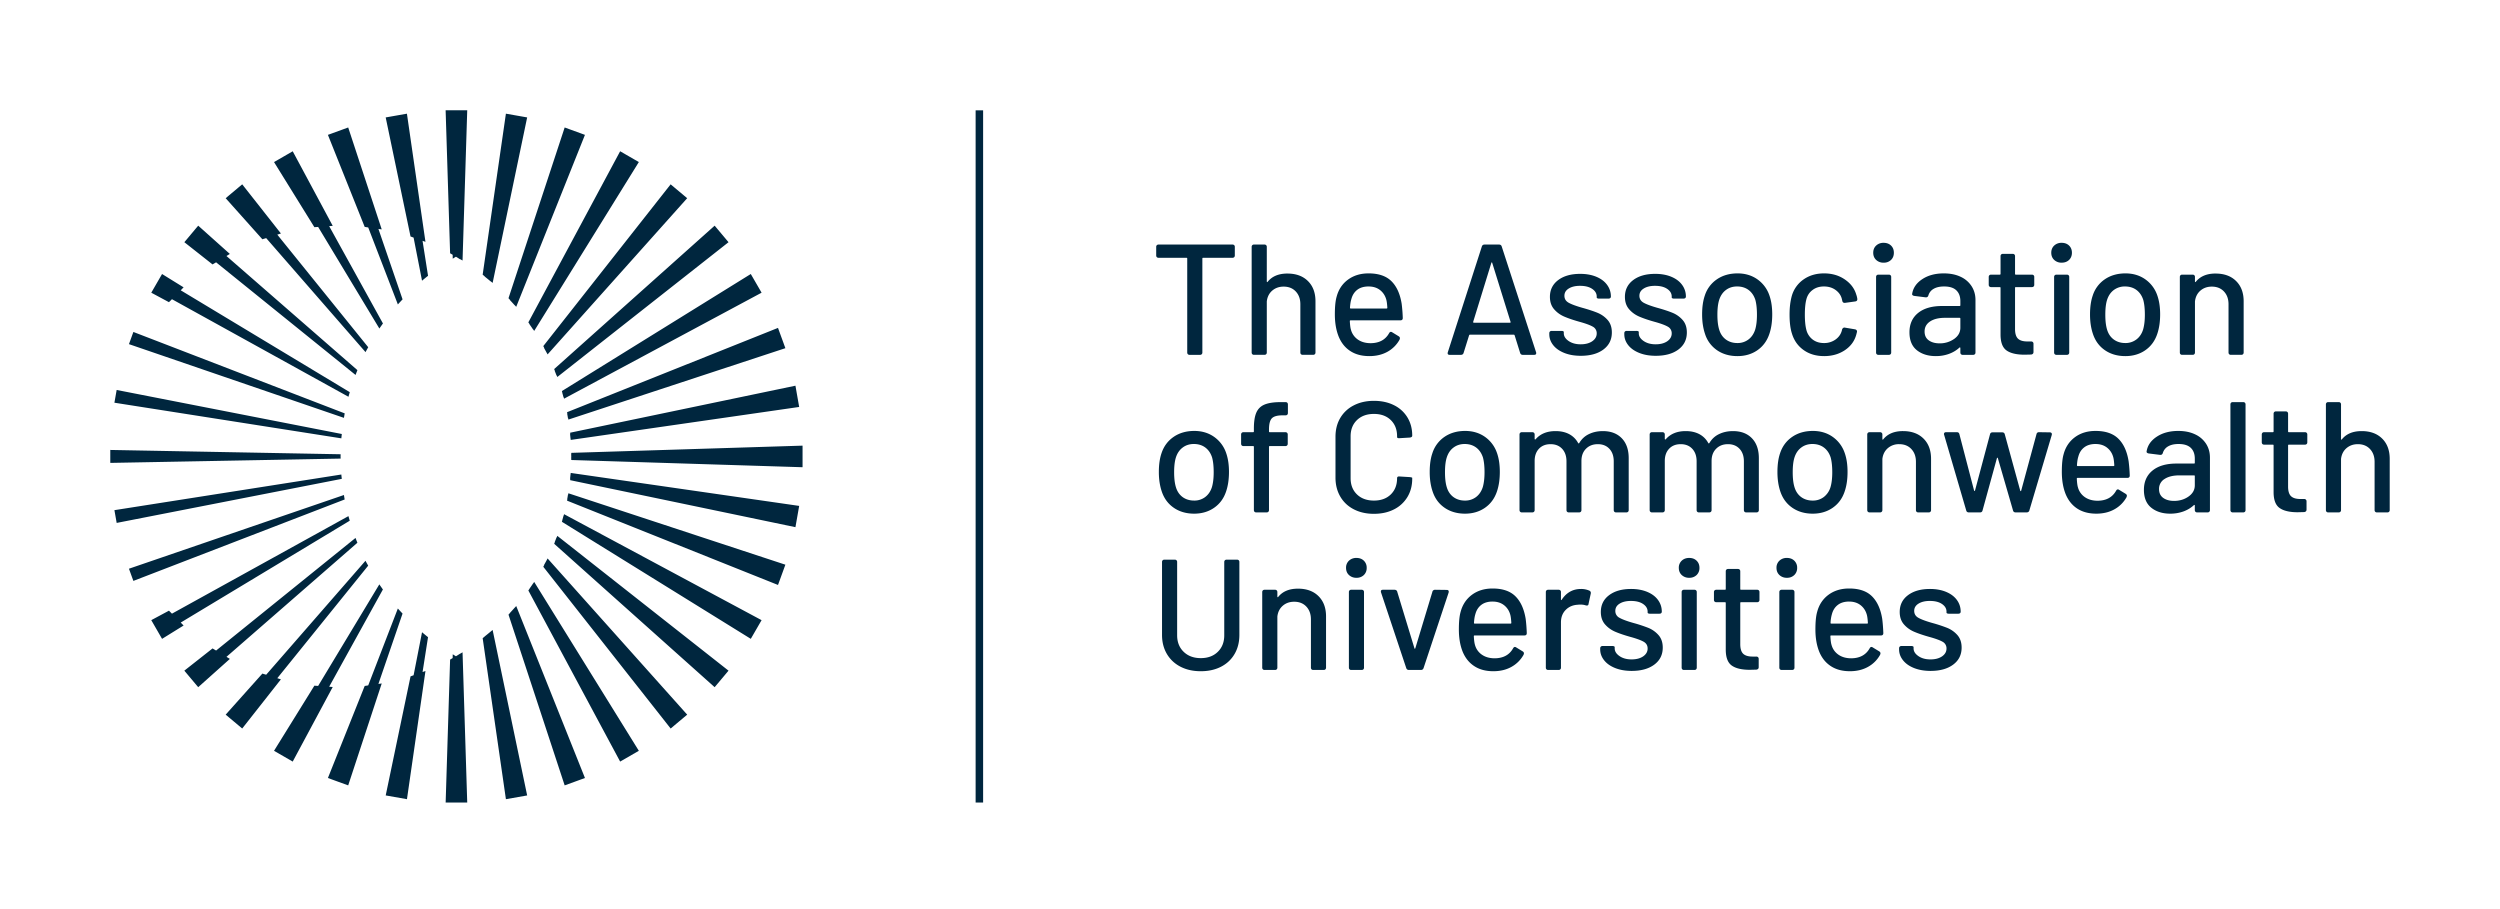 <svg xmlns="http://www.w3.org/2000/svg" viewBox="0 0 210.606 76.616"><defs><style>.cls-1{fill:#00263e}</style></defs><g id="Layer_1"><path class="cls-1" d="M82.189 9.292h.631V67.61h-.631zm80.448 47.227c.797 0 1.432-.178 1.906-.532.473-.353.709-.831.709-1.433 0-.433-.12-.785-.358-1.055a2.297 2.297 0 0 0-.87-.611 12.438 12.438 0 0 0-1.28-.418c-.522-.15-.9-.292-1.135-.425-.235-.132-.352-.326-.352-.584 0-.257.122-.46.365-.61.244-.151.56-.226.95-.226.432 0 .776.086 1.028.259.252.173.378.387.378.644v.08c0 .026.018.048.054.066a.338.338 0 0 0 .146.026h.796c.06 0 .11-.015.146-.046a.16.16 0 0 0 .052-.126c0-.363-.105-.691-.317-.982-.213-.293-.517-.52-.91-.684-.394-.164-.847-.246-1.36-.246-.77 0-1.388.175-1.852.525-.465.349-.697.82-.697 1.413 0 .425.117.772.352 1.042.234.27.522.478.863.624.34.146.763.29 1.267.432.513.14.885.276 1.116.404a.623.623 0 0 1 .344.578c0 .265-.124.484-.371.657-.25.172-.576.259-.982.259-.408 0-.747-.093-1.016-.28-.271-.185-.405-.402-.405-.65v-.106c0-.026-.018-.048-.053-.066a.328.328 0 0 0-.146-.027h-.822a.196.196 0 0 0-.147.054c-.036.035-.053.083-.053.146v.079c0 .336.11.644.332.922.22.28.533.499.936.658.402.159.865.239 1.386.239m-6.861-5.841c.388 0 .714.105.975.312.26.208.435.485.524.83.036.14.063.358.08.65 0 .044-.022.066-.067.066h-3.013c-.044 0-.066-.022-.066-.066a3.15 3.15 0 0 1 .119-.743c.089-.327.255-.584.499-.77.242-.186.559-.28.949-.28m.185 4.78c-.434 0-.796-.102-1.088-.306a1.453 1.453 0 0 1-.584-.836c-.045-.141-.076-.38-.093-.717 0-.044.02-.066.067-.066h4.194c.132 0 .199-.066.199-.2-.018-.468-.05-.866-.093-1.194-.133-.831-.421-1.466-.863-1.904-.443-.44-1.084-.657-1.924-.657-.682 0-1.261.177-1.74.53-.477.354-.796.837-.955 1.447-.098.337-.146.828-.146 1.474 0 .725.11 1.358.332 1.898.22.522.548.922.982 1.2.433.28.964.419 1.593.419.584 0 1.095-.124 1.533-.372a2.579 2.579 0 0 0 1.015-1.022l.027-.106c0-.071-.036-.128-.106-.172l-.545-.332a.19.19 0 0 0-.12-.04c-.052 0-.102.04-.145.12-.31.549-.823.827-1.54.836m-5.866.982h.876c.06 0 .11-.018.145-.053a.198.198 0 0 0 .054-.146v-6.358a.195.195 0 0 0-.054-.146.197.197 0 0 0-.145-.053h-.876a.198.198 0 0 0-.146.053.195.195 0 0 0-.054.146v6.358a.2.2 0 0 0 .054.146.198.198 0 0 0 .146.053m.438-7.765a.857.857 0 0 0 .623-.232.808.808 0 0 0 .24-.604.805.805 0 0 0-.24-.604c-.16-.155-.366-.232-.623-.232a.879.879 0 0 0-.631.232.791.791 0 0 0-.246.604c0 .247.082.449.246.604a.883.883 0 0 0 .63.232m-2.31 1.859v-.651a.198.198 0 0 0-.052-.146.2.2 0 0 0-.147-.053h-1.353c-.044 0-.066-.022-.066-.067V48.13a.202.202 0 0 0-.053-.146.2.2 0 0 0-.146-.053h-.823a.196.196 0 0 0-.146.053.195.195 0 0 0-.054.146v1.486c0 .045-.021.067-.066.067h-.73a.2.2 0 0 0-.146.053.198.198 0 0 0-.053.146v.65a.2.2 0 0 0 .053.146.2.2 0 0 0 .146.053h.73c.045 0 .066.022.066.067v3.929c0 .654.169 1.1.505 1.34.336.239.845.359 1.526.359l.545-.014c.132-.018.199-.088.199-.212v-.69a.199.199 0 0 0-.054-.146.196.196 0 0 0-.145-.053h-.32c-.362 0-.625-.08-.79-.24-.163-.16-.244-.43-.244-.81v-3.463c0-.045.022-.067.066-.067h1.353a.2.2 0 0 0 .147-.053.197.197 0 0 0 .053-.145m-6.358 5.906h.876a.198.198 0 0 0 .146-.053.201.201 0 0 0 .053-.146v-6.358a.198.198 0 0 0-.053-.146.198.198 0 0 0-.146-.053h-.876a.198.198 0 0 0-.146.053.194.194 0 0 0-.053.146v6.358c0 .06.017.11.053.146a.198.198 0 0 0 .146.053m.438-7.765a.861.861 0 0 0 .624-.232.807.807 0 0 0 .239-.604c0-.248-.08-.45-.24-.604-.16-.155-.366-.232-.623-.232s-.466.077-.63.232a.791.791 0 0 0-.246.604c0 .247.082.449.246.604a.882.882 0 0 0 .63.232m-4.844 7.845c.796 0 1.43-.178 1.905-.532.473-.353.71-.831.71-1.433 0-.433-.12-.785-.36-1.055a2.289 2.289 0 0 0-.868-.611 12.329 12.329 0 0 0-1.28-.418c-.523-.15-.901-.292-1.136-.425a.63.63 0 0 1-.351-.584c0-.257.12-.46.365-.61.242-.151.559-.226.949-.226.433 0 .776.086 1.028.259.252.173.379.387.379.644v.08c0 .026.017.048.052.066a.346.346 0 0 0 .147.026h.796c.062 0 .11-.015.146-.046a.16.16 0 0 0 .053-.126c0-.363-.106-.691-.318-.982-.213-.293-.516-.52-.91-.684-.394-.164-.847-.246-1.361-.246-.77 0-1.386.175-1.851.525-.464.349-.696.82-.696 1.413 0 .425.117.772.35 1.042.236.27.523.478.864.624.34.146.764.29 1.268.432.513.14.884.276 1.114.404s.346.32.346.578c0 .265-.125.484-.372.657-.248.172-.575.259-.982.259-.408 0-.747-.093-1.016-.28-.27-.185-.405-.402-.405-.65v-.106c0-.026-.017-.048-.053-.066a.325.325 0 0 0-.146-.027h-.822a.193.193 0 0 0-.146.054.193.193 0 0 0-.054.146v.079c0 .336.11.644.332.922.22.28.533.499.936.658.402.159.864.239 1.387.239m-4.274-6.903c-.682 0-1.221.3-1.62.903-.018.027-.032.038-.046.033-.013-.004-.02-.024-.02-.06v-.61a.194.194 0 0 0-.053-.146.2.2 0 0 0-.146-.053h-.876a.198.198 0 0 0-.146.053.194.194 0 0 0-.053.146v6.358c0 .06.017.11.053.146a.198.198 0 0 0 .146.053h.876a.2.2 0 0 0 .146-.053.197.197 0 0 0 .053-.146v-3.81c0-.433.135-.785.405-1.055.269-.27.613-.413 1.029-.431a1 1 0 0 1 .199-.013c.168 0 .319.02.45.066a.34.34 0 0 0 .107.013c.08 0 .124-.045.133-.132l.186-.864c.026-.114-.01-.198-.106-.252a1.708 1.708 0 0 0-.717-.146m-7.446 1.062c.389 0 .713.105.976.312.26.208.435.485.523.83.036.14.062.358.08.65 0 .044-.023.066-.066.066h-3.013c-.045 0-.067-.022-.067-.066.018-.301.058-.55.12-.743.088-.327.254-.584.497-.77.244-.186.56-.28.95-.28m.186 4.78c-.434 0-.797-.102-1.088-.306a1.45 1.45 0 0 1-.585-.836c-.044-.141-.076-.38-.093-.717 0-.044.022-.066.067-.066h4.194c.133 0 .199-.066.199-.2a13.3 13.3 0 0 0-.092-1.194c-.134-.831-.422-1.466-.863-1.904-.443-.44-1.085-.657-1.925-.657-.681 0-1.261.177-1.74.53-.477.354-.795.837-.955 1.447-.097.337-.145.828-.145 1.474 0 .725.109 1.358.33 1.898.222.522.549.922.984 1.2.433.28.964.419 1.592.419.585 0 1.095-.124 1.533-.372a2.594 2.594 0 0 0 1.016-1.022l.027-.106c0-.071-.037-.128-.107-.172l-.544-.332a.195.195 0 0 0-.12-.04c-.053 0-.102.04-.146.12-.31.549-.822.827-1.54.836m-7.233.982h1.008c.115 0 .19-.053.226-.16l2.11-6.357c.018-.071.014-.127-.013-.166-.026-.04-.075-.06-.146-.06l-.982-.013a.248.248 0 0 0-.146.046.185.185 0 0 0-.08.126l-1.433 4.739c-.01.035-.023.055-.04.059-.018.005-.031-.011-.04-.046l-1.447-4.752a.188.188 0 0 0-.08-.126.25.25 0 0 0-.145-.046h-.982c-.116 0-.173.048-.173.146 0 .035.004.06.013.079l2.124 6.372c.036.106.11.159.226.159m-4.858 0h.876c.06 0 .11-.018.146-.053a.2.2 0 0 0 .052-.146v-6.358a.198.198 0 0 0-.052-.146.201.201 0 0 0-.146-.053h-.876a.197.197 0 0 0-.146.053.194.194 0 0 0-.053.146v6.358c0 .06.017.11.053.146a.197.197 0 0 0 .146.053m.438-7.765a.859.859 0 0 0 .623-.232.804.804 0 0 0 .239-.604.8.8 0 0 0-.24-.604c-.158-.155-.366-.232-.622-.232a.88.88 0 0 0-.631.232.79.79 0 0 0-.245.604c0 .247.08.449.245.604a.885.885 0 0 0 .63.232m-4.923.916c-.744 0-1.301.234-1.673.704-.01.017-.023.02-.04.013-.018-.01-.026-.027-.026-.054v-.371a.199.199 0 0 0-.054-.146.198.198 0 0 0-.146-.053h-.875a.197.197 0 0 0-.146.053.195.195 0 0 0-.054.146v6.358a.2.2 0 0 0 .054.146.197.197 0 0 0 .146.053h.875a.198.198 0 0 0 .146-.053.202.202 0 0 0 .054-.146v-4.301c.043-.38.196-.683.457-.91s.582-.337.963-.337c.425 0 .765.137 1.022.41.256.275.385.634.385 1.076v4.062a.2.2 0 0 0 .052.146.2.2 0 0 0 .147.053h.876c.06 0 .11-.018.146-.053a.201.201 0 0 0 .053-.146v-4.314c0-.717-.213-1.285-.637-1.706-.424-.42-1-.63-1.725-.63m-8.19 6.955c.645 0 1.214-.126 1.705-.378s.872-.611 1.142-1.075c.27-.465.404-.998.404-1.6v-6.145a.198.198 0 0 0-.052-.146.196.196 0 0 0-.146-.054h-.877a.192.192 0 0 0-.145.054.199.199 0 0 0-.054.146v6.172c0 .575-.181 1.039-.544 1.393-.362.354-.84.53-1.433.53s-1.073-.176-1.44-.53-.552-.818-.552-1.393v-6.172a.198.198 0 0 0-.052-.146.196.196 0 0 0-.146-.054h-.876a.193.193 0 0 0-.146.054.198.198 0 0 0-.053.146v6.145c0 .602.137 1.135.41 1.6.275.464.659.823 1.149 1.075.492.252 1.06.378 1.706.378m97.796-20.228c-.744 0-1.3.234-1.673.703-.009.018-.022.022-.04.014-.017-.01-.026-.027-.026-.054v-2.906a.198.198 0 0 0-.054-.147.197.197 0 0 0-.145-.052h-.876a.198.198 0 0 0-.146.052.198.198 0 0 0-.053.147v8.892c0 .063.017.11.053.146a.193.193 0 0 0 .146.054h.876c.061 0 .11-.018.145-.054a.193.193 0 0 0 .054-.146v-4.3c.044-.38.196-.683.457-.91.262-.225.582-.338.963-.338.425 0 .765.138 1.022.412.256.274.385.632.385 1.075v4.06c0 .064.017.112.053.147a.193.193 0 0 0 .146.054h.876a.2.2 0 0 0 .147-.054.2.2 0 0 0 .052-.146v-4.313c0-.717-.213-1.286-.637-1.706-.424-.42-1-.63-1.725-.63m-4.58.942v-.651a.193.193 0 0 0-.053-.145.195.195 0 0 0-.146-.054h-1.354c-.044 0-.066-.021-.066-.066v-1.486a.198.198 0 0 0-.053-.146.196.196 0 0 0-.146-.053h-.824a.193.193 0 0 0-.145.053.198.198 0 0 0-.053.146v1.486c0 .045-.022.066-.066.066h-.73a.193.193 0 0 0-.146.054.198.198 0 0 0-.054.145v.65c0 .063.02.112.054.147a.196.196 0 0 0 .145.053h.731c.044 0 .066.022.066.067v3.928c0 .655.167 1.102.504 1.34.337.24.845.36 1.527.36l.544-.014c.133-.018.2-.088.2-.212v-.691a.196.196 0 0 0-.054-.145.195.195 0 0 0-.146-.054h-.319c-.363 0-.625-.08-.79-.24-.163-.158-.245-.428-.245-.81v-3.462c0-.045.022-.067.066-.067h1.354a.198.198 0 0 0 .146-.053c.036-.035.053-.084.053-.146m-6.278 5.907h.876a.195.195 0 0 0 .146-.054c.036-.035.053-.083.053-.146v-8.892a.198.198 0 0 0-.053-.147.197.197 0 0 0-.146-.052h-.876a.197.197 0 0 0-.146.052.202.202 0 0 0-.053.147v8.892c0 .063.018.11.053.146a.195.195 0 0 0 .146.054m-4.95-.97c-.373 0-.676-.084-.91-.251-.234-.17-.352-.417-.352-.744a.96.96 0 0 1 .465-.85c.31-.203.726-.304 1.247-.304h1.235c.045 0 .066.02.066.066v.77c0 .38-.174.694-.524.942-.35.248-.759.372-1.228.372m.358-5.894c-.716 0-1.32.162-1.81.485-.493.323-.778.737-.857 1.24a.112.112 0 0 0 .04.114.274.274 0 0 0 .145.059l.957.12c.114.008.19-.045.225-.16a.944.944 0 0 1 .444-.557c.226-.133.52-.2.883-.2.46 0 .803.109 1.03.326.224.217.337.52.337.91v.345c0 .044-.02.066-.066.066h-1.473c-.868 0-1.543.197-2.025.59-.482.394-.723.936-.723 1.627 0 .672.208 1.174.624 1.506.416.332.946.498 1.592.498a3.22 3.22 0 0 0 1.11-.186c.34-.124.633-.3.881-.531.02-.018.036-.022.054-.013.017.009.026.026.026.053v.37c0 .064.018.112.054.147a.193.193 0 0 0 .146.054h.875a.195.195 0 0 0 .146-.054.193.193 0 0 0 .054-.146v-4.42c0-.433-.109-.821-.326-1.161a2.166 2.166 0 0 0-.929-.796c-.403-.191-.874-.286-1.414-.286m-6.968 1.102c.39 0 .715.104.975.312.261.208.437.484.525.83.035.14.061.358.08.65 0 .045-.022.066-.067.066h-3.013c-.044 0-.066-.021-.066-.066.018-.301.057-.55.12-.743.087-.328.253-.584.497-.77.244-.186.56-.28.95-.28m.184 4.78c-.432 0-.795-.102-1.088-.306a1.461 1.461 0 0 1-.584-.836c-.044-.141-.075-.38-.092-.717 0-.044.021-.066.066-.066h4.194c.133 0 .2-.066.2-.2a12.838 12.838 0 0 0-.094-1.194c-.132-.832-.419-1.467-.863-1.905-.442-.438-1.083-.657-1.924-.657-.682 0-1.26.177-1.739.53-.477.355-.796.837-.955 1.448-.098.336-.146.828-.146 1.473 0 .726.111 1.359.332 1.898.221.522.548.923.982 1.202.433.278.964.418 1.592.418.584 0 1.096-.124 1.533-.372a2.594 2.594 0 0 0 1.016-1.022l.026-.106c0-.071-.035-.128-.106-.172l-.544-.332a.192.192 0 0 0-.119-.04c-.054 0-.102.04-.146.12-.31.548-.824.826-1.54.836m-10.858.982h.942c.115 0 .187-.058.213-.173l1.208-4.393c.01-.027.022-.04.04-.04.018 0 .031.013.04.04l1.274 4.393c.027.115.101.173.225.173h.93a.244.244 0 0 0 .146-.047.183.183 0 0 0 .08-.126l1.884-6.345c.018-.071.011-.126-.019-.166-.032-.04-.083-.06-.154-.06l-.902-.013c-.115 0-.186.058-.212.173l-1.288 4.752c-.008.027-.022.04-.04.04s-.03-.013-.039-.04l-1.3-4.74c-.028-.114-.099-.171-.214-.171h-.823c-.115 0-.186.057-.212.172l-1.26 4.725c-.009.028-.023.04-.04.04-.019 0-.032-.012-.04-.04l-1.235-4.738c-.027-.115-.097-.173-.212-.173h-.903c-.124 0-.186.054-.186.16 0 .026.005.048.014.066l1.858 6.358c.027.115.101.173.225.173m-5.548-6.85c-.744 0-1.3.235-1.672.704-.008.018-.023.022-.04.014-.018-.01-.026-.027-.026-.054v-.372a.198.198 0 0 0-.054-.145.195.195 0 0 0-.146-.054h-.876a.198.198 0 0 0-.146.054.197.197 0 0 0-.053.145v6.358c0 .063.018.11.053.146a.198.198 0 0 0 .146.054h.876a.195.195 0 0 0 .146-.054.197.197 0 0 0 .054-.146v-4.3c.043-.38.197-.683.457-.91a1.42 1.42 0 0 1 .962-.338c.426 0 .766.138 1.023.412s.385.632.385 1.075v4.06a.2.2 0 0 0 .052.147.198.198 0 0 0 .146.054h.877a.196.196 0 0 0 .146-.054.197.197 0 0 0 .053-.146v-4.313c0-.717-.213-1.286-.637-1.706-.425-.42-1-.63-1.726-.63m-7.605 5.853c-.38 0-.706-.1-.975-.298-.27-.2-.459-.48-.565-.843-.098-.32-.146-.735-.146-1.248s.048-.924.146-1.234c.115-.364.305-.644.571-.843.265-.2.58-.3.942-.3.38 0 .704.1.97.3.264.199.455.479.57.843.088.327.132.738.132 1.234s-.048.91-.146 1.248a1.633 1.633 0 0 1-.57.843 1.508 1.508 0 0 1-.929.298m0 1.102c.645 0 1.207-.166 1.685-.498.478-.332.815-.794 1.01-1.387.16-.47.238-1.014.238-1.633 0-.61-.079-1.141-.239-1.592a2.725 2.725 0 0 0-1.015-1.361c-.474-.332-1.029-.498-1.666-.498-.673 0-1.253.166-1.739.498-.487.332-.828.79-1.022 1.374-.15.433-.225.964-.225 1.593 0 .6.08 1.14.238 1.619.195.593.533 1.055 1.015 1.387.483.332 1.055.498 1.72.498m-6.717-6.955c-.424 0-.81.08-1.16.245-.35.164-.627.418-.83.763-.036.036-.067.036-.093 0a1.808 1.808 0 0 0-.75-.75c-.323-.172-.706-.258-1.148-.258-.726 0-1.287.23-1.685.69-.019.018-.036.022-.054.013-.018-.01-.026-.026-.026-.053v-.36a.194.194 0 0 0-.054-.144.194.194 0 0 0-.145-.054h-.876a.193.193 0 0 0-.146.054.194.194 0 0 0-.054.145v6.358c0 .063.018.11.054.146a.193.193 0 0 0 .146.054h.876c.061 0 .11-.018.145-.054a.193.193 0 0 0 .054-.146v-4.128c0-.433.121-.778.365-1.035.242-.257.568-.385.975-.385.407 0 .733.13.976.392.243.26.365.612.365 1.055v4.1c0 .064.017.112.053.147a.193.193 0 0 0 .146.054h.863c.061 0 .11-.018.146-.054a.197.197 0 0 0 .053-.146v-4.128c0-.433.128-.778.385-1.035.256-.257.587-.385.995-.385.407 0 .732.13.976.392.243.26.365.612.365 1.055v4.1c0 .064.017.112.053.147a.193.193 0 0 0 .146.054h.863c.062 0 .11-.018.146-.054a.197.197 0 0 0 .053-.146V38.6c0-.717-.195-1.277-.584-1.68-.389-.402-.92-.603-1.594-.603m-10.963 0c-.424 0-.81.08-1.16.245-.35.164-.628.418-.83.763-.037.036-.067.036-.093 0a1.816 1.816 0 0 0-.75-.75c-.324-.172-.707-.258-1.149-.258-.726 0-1.287.23-1.685.69-.018.018-.037.022-.054.013-.017-.01-.026-.026-.026-.053v-.36a.197.197 0 0 0-.053-.144.196.196 0 0 0-.146-.054h-.876a.195.195 0 0 0-.146.054.194.194 0 0 0-.054.145v6.358c0 .063.018.11.054.146a.195.195 0 0 0 .146.054h.876c.062 0 .11-.018.146-.054a.197.197 0 0 0 .053-.146v-4.128c0-.433.122-.778.365-1.035.243-.257.568-.385.975-.385.408 0 .733.13.977.392.242.26.365.612.365 1.055v4.1c0 .064.017.112.052.147a.196.196 0 0 0 .146.054h.863c.062 0 .11-.018.146-.054a.197.197 0 0 0 .053-.146v-4.128c0-.433.128-.778.385-1.035.256-.257.588-.385.996-.385.406 0 .732.13.975.392.243.26.365.612.365 1.055v4.1c0 .064.018.112.053.147a.193.193 0 0 0 .146.054h.863a.196.196 0 0 0 .146-.054.197.197 0 0 0 .053-.146V38.6c0-.717-.195-1.277-.584-1.68-.39-.402-.92-.603-1.593-.603m-11.614 5.853c-.38 0-.706-.1-.975-.298-.27-.2-.458-.48-.564-.843-.098-.32-.146-.735-.146-1.248s.048-.924.146-1.234c.115-.364.304-.644.571-.843.265-.2.58-.3.942-.3.38 0 .703.1.97.3.264.199.454.479.57.843.087.327.132.738.132 1.234s-.05.91-.146 1.248c-.116.363-.305.643-.57.843a1.504 1.504 0 0 1-.93.298m0 1.102c.646 0 1.208-.166 1.686-.498.477-.332.813-.794 1.01-1.387.158-.47.237-1.014.237-1.633 0-.61-.079-1.141-.238-1.592a2.725 2.725 0 0 0-1.015-1.361c-.475-.332-1.03-.498-1.666-.498-.673 0-1.253.166-1.74.498a2.61 2.61 0 0 0-1.02 1.374c-.152.433-.227.964-.227 1.593 0 .6.08 1.14.24 1.619.193.593.531 1.055 1.014 1.387.482.332 1.056.498 1.72.498m-7.673.013c.638 0 1.2-.124 1.686-.371a2.756 2.756 0 0 0 1.134-1.042c.27-.447.406-.963.406-1.547v-.066c0-.027-.067-.05-.199-.066l-.877-.054c-.062-.008-.11 0-.146.027-.035.027-.053.066-.053.12 0 .565-.177 1.02-.53 1.366-.355.346-.828.518-1.42.518s-1.069-.172-1.428-.518c-.358-.345-.537-.801-.537-1.366v-3.531c0-.567.18-1.022.537-1.368.36-.345.834-.517 1.427-.517s1.066.172 1.42.517c.354.346.531.8.531 1.368v.079c0 .018.014.036.04.053a.187.187 0 0 0 .106.027h.053l.877-.053c.132-.018.2-.071.2-.16 0-.584-.137-1.096-.407-1.54a2.72 2.72 0 0 0-1.134-1.028c-.487-.243-1.048-.365-1.686-.365-.637 0-1.2.126-1.692.378a2.765 2.765 0 0 0-1.142 1.062c-.27.456-.404.984-.404 1.587v3.437c0 .602.134 1.135.404 1.6.27.464.651.822 1.142 1.075.491.252 1.055.378 1.692.378m-7.698-8.296h.252c.061 0 .111-.018.146-.053s.053-.084.053-.146v-.716a.202.202 0 0 0-.053-.147.2.2 0 0 0-.146-.052h-.385c-.592 0-1.053.068-1.38.205-.328.137-.56.365-.697.684-.138.318-.205.769-.205 1.353v.226c0 .045-.023.066-.067.066h-.81a.195.195 0 0 0-.146.054.197.197 0 0 0-.053.145v.77c0 .062.018.11.053.147a.198.198 0 0 0 .146.053h.81c.044 0 .067.02.067.066v5.322c0 .063.017.11.052.146a.196.196 0 0 0 .146.054h.877c.061 0 .11-.018.145-.054a.197.197 0 0 0 .053-.146v-5.322c0-.045.022-.066.067-.066h1.314a.196.196 0 0 0 .145-.053.198.198 0 0 0 .053-.147v-.77a.193.193 0 0 0-.053-.145.193.193 0 0 0-.145-.054h-1.314c-.045 0-.067-.021-.067-.066v-.146c0-.47.08-.788.24-.956.16-.167.46-.252.902-.252m-7.447 7.18c-.38 0-.705-.098-.975-.297-.27-.2-.458-.48-.565-.843-.096-.32-.146-.735-.146-1.248s.05-.924.146-1.234c.115-.364.306-.644.572-.843.264-.2.58-.3.942-.3.38 0 .703.1.97.3.264.199.455.479.57.843.088.327.132.738.132 1.234s-.048.91-.146 1.248c-.115.363-.305.643-.57.843a1.504 1.504 0 0 1-.93.298m0 1.102c.647 0 1.208-.166 1.686-.498.478-.332.815-.794 1.01-1.387.158-.47.238-1.014.238-1.633 0-.61-.08-1.141-.239-1.592a2.721 2.721 0 0 0-1.016-1.361c-.473-.332-1.028-.498-1.665-.498-.672 0-1.253.166-1.739.498-.486.332-.828.79-1.022 1.374-.15.433-.226.964-.226 1.593 0 .6.08 1.14.24 1.619.194.593.533 1.055 1.015 1.387.482.332 1.055.498 1.718.498m86.05-20.229c-.743 0-1.3.235-1.672.703-.009.02-.022.023-.04.014-.019-.009-.027-.027-.027-.053v-.372a.198.198 0 0 0-.053-.146.2.2 0 0 0-.146-.053h-.876a.2.2 0 0 0-.146.053.198.198 0 0 0-.053.146v6.358c0 .062.018.111.053.146a.2.2 0 0 0 .146.053h.876a.2.2 0 0 0 .146-.053.198.198 0 0 0 .053-.146v-4.3c.045-.38.197-.684.458-.91.261-.225.582-.338.962-.338.425 0 .766.137 1.023.411s.384.633.384 1.075v4.062c0 .062.018.111.053.146a.202.202 0 0 0 .147.053h.876c.061 0 .11-.018.146-.053a.202.202 0 0 0 .053-.146V25.38c0-.716-.213-1.285-.638-1.705-.424-.42-1-.63-1.725-.63m-7.605 5.853c-.38 0-.706-.1-.976-.299-.27-.199-.458-.48-.565-.843-.097-.319-.145-.735-.145-1.247 0-.514.048-.925.145-1.235.115-.363.306-.644.571-.843a1.53 1.53 0 0 1 .943-.298c.38 0 .704.1.97.298.264.2.455.48.57.843.088.327.132.74.132 1.235 0 .495-.049.911-.146 1.247-.114.363-.305.644-.57.843a1.51 1.51 0 0 1-.929.3m0 1.1c.645 0 1.207-.165 1.685-.497.478-.332.814-.795 1.01-1.387.158-.47.238-1.014.238-1.633 0-.61-.08-1.142-.239-1.593a2.724 2.724 0 0 0-1.016-1.36c-.473-.332-1.028-.498-1.666-.498-.672 0-1.25.166-1.739.498a2.605 2.605 0 0 0-1.02 1.373c-.15.434-.227.965-.227 1.593 0 .602.08 1.142.24 1.62.194.592.532 1.055 1.014 1.387.483.332 1.055.497 1.72.497m-5.8-.106h.875a.198.198 0 0 0 .146-.053c.036-.035.053-.084.053-.146v-6.358a.196.196 0 0 0-.053-.146.198.198 0 0 0-.146-.053h-.876a.2.2 0 0 0-.146.053.198.198 0 0 0-.053.146v6.358c0 .062.018.111.053.146a.2.2 0 0 0 .146.053m.438-7.765c.257 0 .465-.077.624-.232.158-.154.24-.357.24-.604s-.082-.449-.24-.604c-.159-.155-.367-.232-.624-.232a.88.88 0 0 0-.63.232c-.164.155-.246.357-.246.604s.082.45.246.604a.88.88 0 0 0 .63.232m-2.309 1.858v-.65a.198.198 0 0 0-.053-.146.201.201 0 0 0-.146-.053h-1.354c-.044 0-.066-.022-.066-.066v-1.487a.198.198 0 0 0-.053-.146.2.2 0 0 0-.146-.053h-.824a.2.2 0 0 0-.146.053.198.198 0 0 0-.052.146v1.487c0 .044-.023.066-.067.066h-.73a.194.194 0 0 0-.145.053c-.037.035-.054.084-.054.146v.65c0 .062.017.111.054.147a.194.194 0 0 0 .145.053h.73c.044 0 .067.022.067.066v3.93c0 .654.167 1.1.504 1.34.336.238.845.358 1.527.358l.544-.013c.132-.018.2-.089.2-.213v-.69a.198.198 0 0 0-.054-.146.201.201 0 0 0-.146-.053h-.319c-.363 0-.627-.08-.79-.239s-.245-.429-.245-.81v-3.464c0-.044.022-.066.066-.066h1.354c.061 0 .11-.018.146-.053a.202.202 0 0 0 .053-.147m-7.978 4.938c-.372 0-.674-.084-.909-.252-.234-.168-.352-.416-.352-.743 0-.363.155-.646.465-.85.31-.204.726-.305 1.247-.305h1.235c.044 0 .066.022.066.066v.77c0 .38-.174.695-.524.943a2.073 2.073 0 0 1-1.228.371m.36-5.893c-.718 0-1.322.161-1.814.485-.49.323-.775.736-.855 1.24a.112.112 0 0 0 .04.113.278.278 0 0 0 .146.06l.955.12c.116.008.19-.045.226-.16a.932.932 0 0 1 .444-.557c.226-.133.521-.199.883-.199.461 0 .803.108 1.028.325.226.217.34.52.34.91v.344c0 .044-.023.067-.067.067h-1.474c-.866 0-1.54.197-2.024.59-.482.394-.723.936-.723 1.626 0 .672.208 1.175.623 1.507.417.332.948.497 1.594.497a3.19 3.19 0 0 0 1.108-.186c.341-.124.635-.3.883-.53.017-.018.036-.022.053-.014.018.01.026.027.026.053v.372c0 .062.018.111.053.146a.2.2 0 0 0 .146.053h.876a.196.196 0 0 0 .146-.053c.037-.035.053-.084.053-.146v-4.42c0-.433-.108-.82-.325-1.16a2.168 2.168 0 0 0-.929-.798c-.402-.19-.873-.285-1.413-.285m-5.509 6.862h.877c.061 0 .11-.018.146-.053a.198.198 0 0 0 .053-.146v-6.358a.198.198 0 0 0-.053-.146.201.201 0 0 0-.146-.053h-.877a.197.197 0 0 0-.145.053c-.036.035-.053.084-.053.146v6.358c0 .062.017.111.053.146a.197.197 0 0 0 .145.053m.44-7.765a.858.858 0 0 0 .623-.232c.16-.154.238-.357.238-.604s-.079-.449-.238-.604c-.16-.155-.368-.232-.624-.232a.88.88 0 0 0-.63.232c-.165.155-.246.357-.246.604s.081.45.245.604a.88.88 0 0 0 .631.232m-5.017 7.871c.663 0 1.243-.163 1.738-.49.496-.328.818-.762.97-1.302l.065-.252c.01-.115-.048-.186-.17-.212l-.865-.146a.168.168 0 0 0-.146.046.237.237 0 0 0-.079.126v.014l-.014.053c-.079.31-.256.564-.53.763a1.63 1.63 0 0 1-.983.3c-.38 0-.7-.103-.962-.307a1.477 1.477 0 0 1-.525-.836c-.079-.319-.119-.735-.119-1.247 0-.523.04-.943.12-1.26.08-.338.251-.608.518-.81.265-.205.588-.306.968-.306.39 0 .721.101.996.305.273.203.446.456.517.756l.04.173c.027.097.09.146.186.146h.04l.863-.119c.115-.018.172-.08.172-.186v-.027a1.717 1.717 0 0 0-.092-.372c-.152-.512-.474-.937-.97-1.274-.495-.336-1.075-.504-1.738-.504-.664 0-1.238.168-1.72.504a2.527 2.527 0 0 0-.988 1.354c-.133.46-.2.995-.2 1.606 0 .664.067 1.2.2 1.606.177.584.504 1.047.982 1.387.477.341 1.053.511 1.726.511m-7.3-1.1c-.38 0-.706-.1-.976-.3-.27-.199-.458-.48-.564-.843-.098-.319-.147-.735-.147-1.247 0-.514.05-.925.147-1.235.115-.363.305-.644.57-.843.266-.199.58-.298.942-.298.382 0 .704.1.97.298.265.2.456.48.571.843.087.327.132.74.132 1.235 0 .495-.048.911-.146 1.247-.115.363-.305.644-.57.843a1.503 1.503 0 0 1-.93.3m0 1.1c.646 0 1.208-.165 1.686-.497.478-.332.814-.795 1.01-1.387.158-.47.237-1.014.237-1.633 0-.61-.079-1.142-.238-1.593a2.722 2.722 0 0 0-1.015-1.36c-.474-.332-1.029-.498-1.666-.498-.673 0-1.253.166-1.739.498a2.601 2.601 0 0 0-1.022 1.373c-.15.434-.226.965-.226 1.593 0 .602.08 1.142.24 1.62a2.616 2.616 0 0 0 1.014 1.387c.483.332 1.056.497 1.72.497m-6.876-.026c.796 0 1.432-.177 1.905-.53.473-.355.71-.833.71-1.435 0-.433-.12-.785-.359-1.055a2.27 2.27 0 0 0-.87-.61c-.34-.138-.767-.277-1.28-.419-.523-.15-.9-.292-1.135-.424-.235-.133-.352-.328-.352-.584 0-.257.122-.46.365-.61.244-.152.56-.227.95-.227.433 0 .776.087 1.028.26.252.172.378.386.378.643v.08c0 .026.018.048.054.066a.325.325 0 0 0 .146.027h.795c.062 0 .112-.016.147-.047s.053-.073.053-.126c0-.363-.107-.69-.319-.982-.212-.292-.515-.52-.909-.684s-.847-.245-1.36-.245c-.77 0-1.387.174-1.852.524-.464.35-.697.821-.697 1.414 0 .424.118.772.352 1.041.234.271.522.478.863.625.34.145.763.29 1.268.431.512.141.884.276 1.114.405a.62.62 0 0 1 .345.577c0 .266-.124.484-.37.657-.249.172-.577.26-.983.26-.408 0-.746-.094-1.016-.28-.27-.186-.405-.403-.405-.65v-.107c0-.026-.017-.048-.053-.066a.326.326 0 0 0-.146-.026h-.823a.2.2 0 0 0-.146.053.198.198 0 0 0-.052.146v.08c0 .336.11.643.331.922.221.28.533.497.936.657.403.16.864.239 1.387.239m-6.318 0c.795 0 1.431-.177 1.904-.53.474-.355.711-.833.711-1.435 0-.433-.12-.785-.358-1.055-.24-.27-.53-.473-.87-.61-.34-.138-.768-.277-1.28-.419-.523-.15-.902-.292-1.136-.424-.234-.133-.352-.328-.352-.584 0-.257.121-.46.365-.61.244-.152.56-.227.95-.227.433 0 .776.087 1.028.26.252.172.378.386.378.643v.08c0 .026.018.048.053.066a.33.33 0 0 0 .147.027h.796c.062 0 .11-.016.146-.047a.16.16 0 0 0 .053-.126c0-.363-.106-.69-.319-.982-.212-.292-.516-.52-.909-.684-.394-.164-.847-.245-1.36-.245-.77 0-1.387.174-1.852.524-.464.35-.697.821-.697 1.414 0 .424.118.772.352 1.041.234.271.522.478.863.625.34.145.763.29 1.267.431.513.141.885.276 1.115.405a.62.62 0 0 1 .345.577c0 .266-.124.484-.372.657-.247.172-.575.26-.982.26-.406 0-.745-.094-1.015-.28-.27-.186-.404-.403-.404-.65v-.107c0-.026-.019-.048-.054-.066s-.084-.026-.146-.026h-.823a.2.2 0 0 0-.146.053.198.198 0 0 0-.053.146v.08c0 .336.111.643.331.922.221.28.534.497.937.657.402.16.864.239 1.387.239m-9.066-2.867 1.526-4.95c.01-.036.023-.054.04-.054.018 0 .031.018.04.053l1.54 4.951c.017.053 0 .08-.053.08h-3.04c-.044 0-.06-.027-.053-.08m4.181 2.787h.956c.115 0 .172-.048.172-.146a.18.18 0 0 0-.013-.079l-2.894-8.907c-.034-.106-.11-.159-.225-.159h-1.22c-.116 0-.19.053-.227.16l-2.866 8.906c-.045.15.008.225.158.225h.942c.116 0 .192-.053.226-.159l.465-1.487c.018-.035.04-.053.066-.053h3.703c.027 0 .05.018.067.053l.464 1.487c.036.106.111.16.226.16m-12.993-5.76c.388 0 .713.103.975.31.261.208.435.485.524.83.036.141.062.358.08.65 0 .045-.023.067-.067.067h-3.013c-.044 0-.066-.022-.066-.067.018-.3.057-.548.12-.743.088-.327.254-.584.497-.77.244-.186.56-.278.95-.278m.185 4.778c-.434 0-.796-.102-1.088-.305a1.465 1.465 0 0 1-.585-.837c-.044-.14-.075-.38-.092-.716 0-.045.022-.067.066-.067h4.194c.133 0 .2-.066.2-.199a12.94 12.94 0 0 0-.093-1.195c-.133-.83-.42-1.466-.863-1.904-.443-.438-1.084-.657-1.924-.657-.682 0-1.262.177-1.74.531-.478.353-.796.836-.955 1.447-.098.336-.146.827-.146 1.473 0 .725.11 1.358.332 1.898.22.522.547.923.982 1.201.433.28.964.418 1.592.418.585 0 1.095-.124 1.534-.37a2.598 2.598 0 0 0 1.015-1.023l.027-.107c0-.07-.036-.128-.106-.172l-.545-.332a.193.193 0 0 0-.12-.04c-.052 0-.102.04-.146.12-.309.548-.822.827-1.539.836m-7.022-5.867c-.743 0-1.3.235-1.672.703-.009.02-.022.023-.04.014-.017-.009-.026-.027-.026-.053V20.8a.195.195 0 0 0-.054-.146.197.197 0 0 0-.145-.053h-.876a.197.197 0 0 0-.146.053.195.195 0 0 0-.054.146v8.893c0 .062.018.111.054.146a.196.196 0 0 0 .146.053h.876c.061 0 .11-.018.145-.053a.195.195 0 0 0 .054-.146v-4.3c.044-.38.196-.684.457-.91.262-.225.582-.338.963-.338.425 0 .765.137 1.022.411.256.274.385.633.385 1.075v4.062c0 .062.017.111.053.146a.198.198 0 0 0 .146.053h.876a.2.2 0 0 0 .146-.053.198.198 0 0 0 .053-.146V25.38c0-.716-.212-1.285-.637-1.705-.425-.42-1-.63-1.726-.63m-4.632-2.443H97.6a.2.2 0 0 0-.146.053.198.198 0 0 0-.053.146v.717a.2.2 0 0 0 .053.146.2.2 0 0 0 .146.053h2.35c.044 0 .065.022.065.066v7.911c0 .062.02.111.054.146a.198.198 0 0 0 .146.053h.876a.2.2 0 0 0 .146-.053.198.198 0 0 0 .053-.146v-7.91c0-.045.022-.067.067-.067h2.468a.202.202 0 0 0 .147-.053.203.203 0 0 0 .052-.146V20.8a.202.202 0 0 0-.052-.146.202.202 0 0 0-.147-.053M10.863 47.912l.373 1.025 17.8-6.86c-.023-.123-.042-.25-.063-.376l-18.11 6.21Zm-1.224-4.935.19 1.075 18.964-3.712c-.012-.122-.028-.243-.038-.366L9.639 42.977Zm19.059-4.709-19.407-.363v1.091l19.407-.363c-.001-.06-.007-.118-.007-.178 0-.063.006-.125.007-.187M9.828 32.85l-.19 1.075 19.118 3.002c.01-.122.026-.244.038-.366l-18.966-3.71Zm1.408-4.885-.373 1.026 18.11 6.21c.023-.125.042-.25.066-.377l-17.803-6.859Zm30.101-4.266c.054.046.11.088.163.135l2.909-13.942-.357-.063-.538-.095-.895-.157-1.958 13.562c.059.046.114.096.172.143l-.002.013c.169.137.339.272.504.413l.002-.009Zm2.023 2.009c.042.048.085.093.127.14l5.79-14.486-.34-.125-.93-.338-.438-.16-4.733 14.384.133.149-.004.014c.131.143.264.284.392.43l.003-.008Zm1.545 2.03c.031.047.065.093.096.141l8.816-14.227-.315-.182-.792-.457-.468-.27-7.733 14.414c.034.05.066.099.101.148l-.006.01c.101.143.2.286.296.432l.005-.009Zm1.154 1.982c.023.046.048.091.07.137l11.76-13.16-.278-.233-.835-.7-.28-.235-10.728 13.627c.026.047.049.095.074.143l-.011.013c.074.138.153.273.224.413l.004-.005Zm.838 1.908c.017.044.036.087.052.131l14.423-11.355-.584-.697-.351-.418-.233-.278-13.52 12.08c.02.045.036.091.055.136l-.011.01c.054.133.105.267.156.401l.013-.01Zm.584 1.832.036.126 16.64-8.928-.18-.315-.274-.473-.455-.787-15.913 9.862c.013.043.024.086.036.13l-.007.004c.037.128.072.257.106.386l.011-.006Zm.379 1.764.021.123 18.281-6.015-.125-.342h.001l-.374-1.025-.124-.342-17.77 7.102.023.126-.012.004c.024.124.044.25.065.374l.013-.005Zm.207 1.716.009.12 19.248-2.777-.315-1.791-18.98 3.96c.005.04.006.082.01.122l-.016.004c.012.12.028.241.037.363l.007-.001Zm.056 1.21.003.12h-.009c.001.062.007.123.007.185 0 .06-.006.117-.006.176h.008c0 .041-.002.081-.003.121l19.486.608v-1.818l-19.486.607Zm-.084 2.177c-.003.041-.005.082-.01.123l18.98 3.96.315-1.792-19.247-2.777-.01.12h-.005c-.01.122-.026.242-.038.363l.015.003Zm-.246 1.723-.023.126 17.77 7.102.125-.341.373-1.025.124-.342-18.28-6.016a3.856 3.856 0 0 1-.023.123l-.012-.004c-.02.125-.04.25-.064.375l.01.003Zm-.421 1.777-.037.13 15.913 9.86.909-1.573-16.639-8.928c-.012.042-.025.083-.036.126l-.009-.004c-.035.129-.069.258-.106.386l.005.003Zm-.633 1.847c-.02.046-.035.091-.054.136l13.518 12.08.234-.278.047-.056.888-1.058-14.423-11.356c-.016.044-.035.087-.052.131l-.01-.008c-.05.134-.103.268-.156.402l.008.007Zm-.897 1.929c-.025.047-.048.096-.074.143l10.73 13.627.695-.585.418-.35.28-.233-11.762-13.161c-.022.046-.047.092-.07.138v-.001c-.072.14-.15.274-.225.412l.008.01Zm-1.232 1.993c-.035.048-.067.1-.1.148l7.732 14.413 1.575-.908-8.816-14.227c-.03.048-.065.094-.096.141l-.003-.004c-.096.146-.195.29-.295.432l.003.005Zm-1.64 2.034c-.045.049-.087.1-.133.149l4.732 14.384 1.176-.428.19-.07.343-.124-5.79-14.488c-.041.048-.086.094-.127.14l-.001-.002c-.128.147-.261.289-.392.432l.002.007Zm-1.633 1.573v-.001c-.165.142-.335.276-.504.413v.005c-.058.047-.113.096-.172.143l1.958 13.562 1.79-.315-2.91-13.942-.035.03-.032.026-.095.079m-3.198 1.915-.006.32c-.073.042-.143.088-.216.128l-.375 12.044h1.818l-.395-12.658c-.066.042-.137.078-.204.12v-.006c-.118.072-.233.15-.353.22-.091-.053-.178-.113-.27-.168m-3.295 1.767c-.087.03-.171.065-.258.093l-2.093 10.03 1.79.317 1.559-10.798c-.08.032-.164.057-.244.087l.46-2.938a20.1 20.1 0 0 1-.504-.415l-.71 3.624Zm-3.825.856c-.1.013-.195.033-.295.044l-3.1 7.755.342.125.512.187.855.31 2.825-8.586c-.092.017-.187.025-.28.04l2.034-5.927c-.133-.143-.268-.283-.396-.428l-2.497 6.48Zm-4.218.044c-.105-.01-.212-.011-.316-.023l-3.4 5.487 1.574.909 3.371-6.284c-.1-.003-.2-.017-.3-.022l4.527-8.193c-.1-.143-.203-.285-.3-.431L26.8 57.785Zm-4.378-.943c-.105-.036-.214-.06-.318-.099l-3.093 3.46.278.235.836.7.278.234 3.26-4.142c-.102-.028-.201-.066-.304-.096l7.657-9.48c-.075-.138-.155-.273-.227-.413l-8.367 9.601Zm-4.219-2.038c-.097-.062-.2-.115-.296-.18l-2.379 1.873.234.28.701.835.234.278 2.666-2.382c-.099-.054-.189-.119-.286-.173l11.03-9.612c-.056-.135-.106-.27-.158-.406l-11.746 9.487Zm-3.719-3.107c-.081-.086-.171-.166-.25-.253l-1.491.799.909 1.576 1.815-1.125c-.085-.078-.16-.167-.244-.247l14.239-8.58-.11-.387-14.868 8.217Zm.74-27.242c.083-.08.158-.168.244-.247l-1.816-1.124-.182.315-.545.944-.181.315 1.49.8c.08-.088.17-.166.25-.253l14.87 8.22.11-.389-14.24-8.58Zm3.853-2.888c.097-.055.188-.12.286-.174l-2.665-2.382-.235.278-.7.837-.234.277 2.378 1.874c.096-.064.2-.117.296-.18l11.749 9.49c.052-.136.103-.27.157-.406l-11.032-9.614Zm4.282-1.8c.103-.03.202-.068.306-.096l-3.261-4.142-.28.234-.835.7-.278.235 3.092 3.46c.104-.037.214-.063.319-.1l8.37 9.606c.072-.14.153-.275.227-.413l-7.66-9.484Zm4.369-.717c.1-.005.2-.018.302-.022l-3.372-6.284-.787.455-.473.273-.314.18 3.4 5.488c.104-.012.21-.013.316-.023l5.159 8.56c.097-.144.199-.285.3-.428l-4.531-8.2Zm4.15.235c.092.016.187.024.279.04l-2.825-8.586-.407.148-.96.35-.342.124 3.1 7.756c.1.011.196.031.295.043l2.499 6.488c.128-.147.264-.287.396-.429l-2.035-5.934Zm3.719 1.002c.08.03.164.055.244.087L34.28 9.577l-1.216.215-.215.038-.358.063 2.093 10.03c.088.028.17.064.258.093l.71 3.632c.167-.141.336-.28.507-.414l-.463-2.947Zm3.163 1.558v-.014c.069.04.138.076.205.118l.395-12.658h-1.82l.377 12.046c.073.039.142.085.216.126l.006.33c.09-.055.178-.115.269-.167.12.069.234.147.353.219"></path><path class="cls-1" d="m41.464 53.098-.032.026c.01-.01.02-.017.032-.026"></path></g></svg>